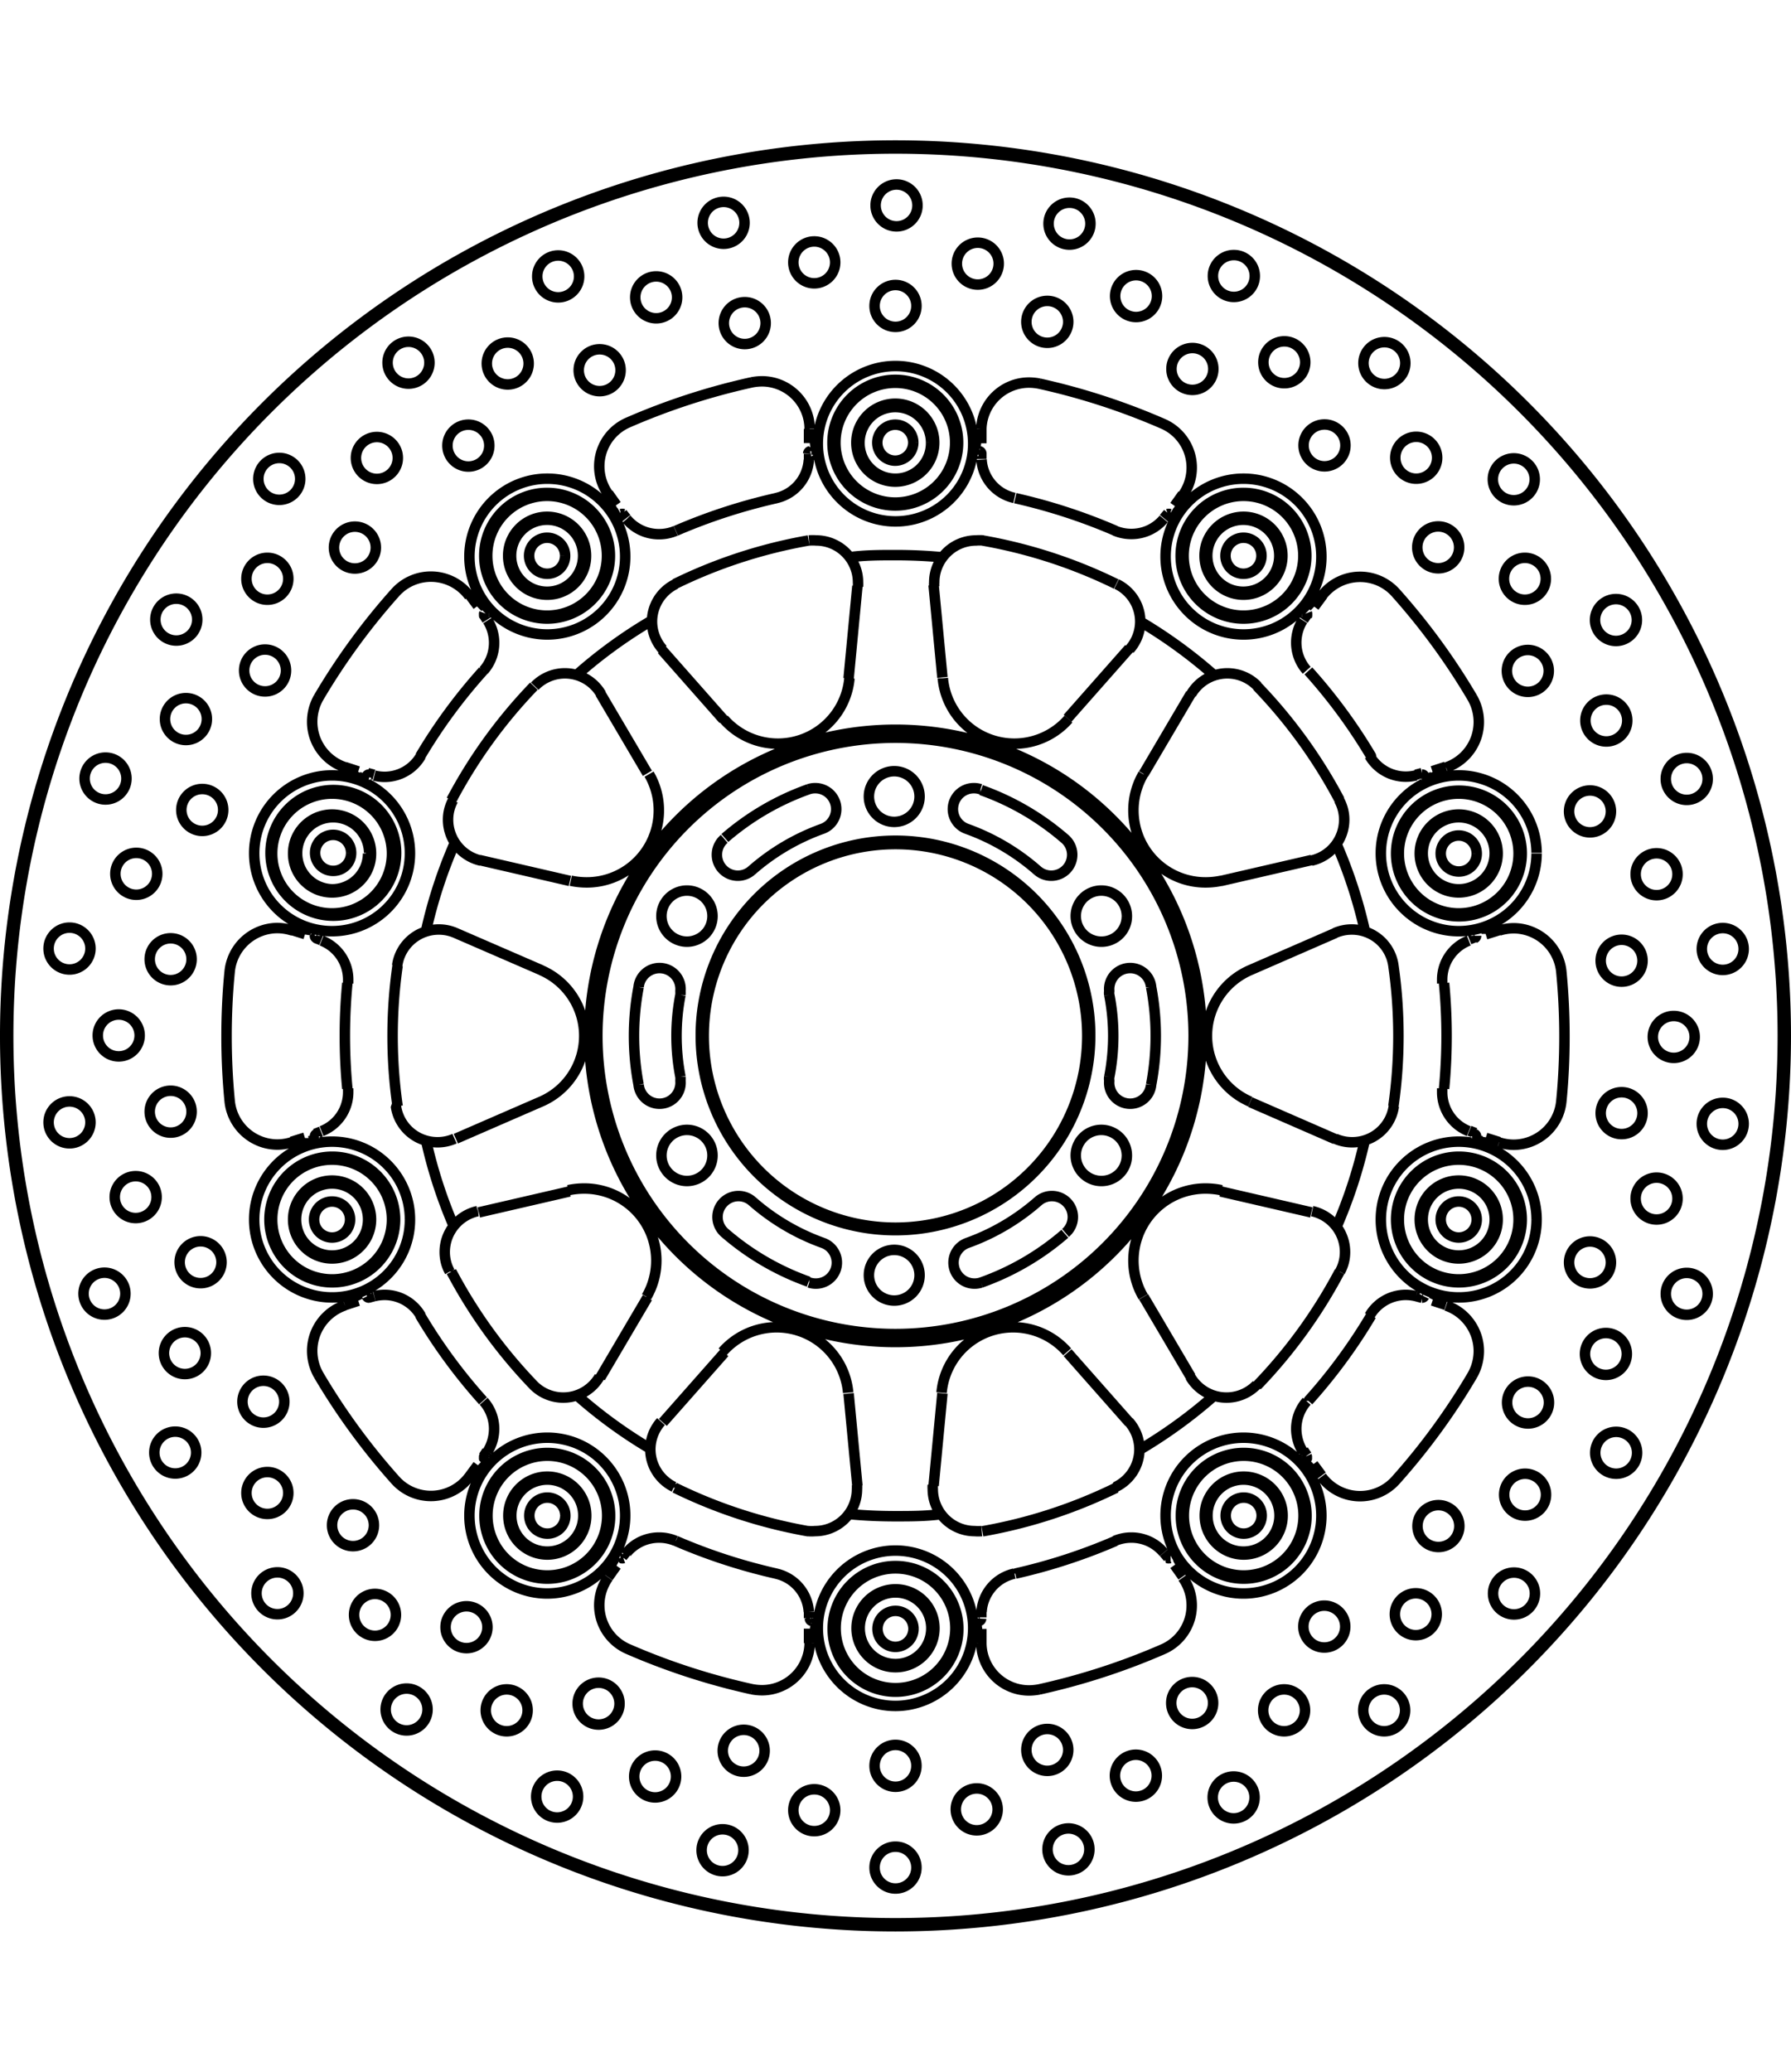 <svg xmlns="http://www.w3.org/2000/svg" width="1934" height="2237" viewBox="0 0 85.54 85.54"><defs><style>.a{fill:none;stroke:#000;stroke-linejoin:bevel;stroke-width:0.5px;}</style></defs><path class="a" d="M294.18,441.49l-.42-4.41m-1.89,10.43,0,.3m0-56.8v.68m0,56.62V449m0-56.8,0,.3m1.89,10.43.42-4.41M281.9,436.32l2.25-3.82m-7.66,7.33-.16.25m33.39-45.94-.39.55M276.05,440.5l-.4.54m33.37-46-.2.24m-4.6,9.55,2.94-3.33M275,424.91l4.07-1.77m-10.51,1.43-.28.11m54-17.53-.64.21m-53.85,17.5-.64.2m3.65,7.45.3-.08m9.33-5-4.33,1m39.76,0-4.33-1m9.33,5,.3.08m-54-17.57.64.2m53.85,17.5.64.21m-54-17.53.28.11m10.51,1.43L275,415.09m32.16,23.37-2.94-3.33m4.6,9.55.2.24m-33.37-46,.4.54m33.28,45.81.39.55m-33.39-45.94.16.25m7.66,7.33-2.25-3.82m15.92-5.17.42,4.41M300.1,449v-.68m0-56.62V391m-1.86,46.07-.42,4.41m12.28-37.81-2.25,3.82m-25.57,38.36.39-.55M316,399.5l.4-.54m-28.57,36.17-2.94,3.33M317,415.09l-4.06,1.77m-43.24,16,.64-.21m53.85-17.5.64-.2m-13.28-2.35,4.33-1m-39.76,0,4.33,1m44.38,12.47-.64-.2m-53.85-17.5-.64-.21m43.24,16,4.06,1.77m-32.16-23.37,2.94,3.33M316.35,441l-.4-.54m-33.28-45.81-.39-.55m25.57,38.36,2.25,3.82m-10-43.83,0-.3m0,55.62,0-.3m15.38-47.34.17-.25m-32.7,45,.19-.24m40.27-29.25.28-.11m-2.54-7.83-.3.08m-49.76,0-.3-.08m52.9,17.19-.28-.11m-40.27-29.25-.19-.24m32.7,45-.17-.25m-2-42.72h0a.86.86,0,1,0-.86.86.86.86,0,0,0,.86-.86m2.14,0h0a3,3,0,1,0-3,3,3,3,0,0,0,3-3m-1.29,0h0a1.72,1.72,0,1,0-1.71,1.72,1.72,1.72,0,0,0,1.71-1.72m.15,0h0a1.86,1.86,0,1,0-1.86,1.86,1.86,1.86,0,0,0,1.86-1.86m1,0h0a2.86,2.86,0,1,0-2.86,2.86,2.86,2.86,0,0,0,2.86-2.86m-18.63-5.4h0a.86.86,0,1,0-.86.86.87.87,0,0,0,.86-.86m2.14,0h0a3,3,0,1,0-3,3,3,3,0,0,0,3-3m-1.29,0h0a1.71,1.71,0,1,0-1.71,1.72,1.7,1.7,0,0,0,1.71-1.72m.15,0h0a1.86,1.86,0,1,0-1.86,1.86,1.86,1.86,0,0,0,1.86-1.86m1,0h0a2.86,2.86,0,1,0-2.86,2.86,2.86,2.86,0,0,0,2.86-2.86m-18.63,5.4h0a.86.86,0,1,0-.86.86.85.85,0,0,0,.86-.86m2.14,0h0a3,3,0,1,0-3,3,3,3,0,0,0,3-3m-1.28,0h0a1.72,1.72,0,1,0-1.72,1.72,1.72,1.72,0,0,0,1.72-1.72m.14,0h0a1.86,1.86,0,1,0-1.86,1.86,1.85,1.85,0,0,0,1.86-1.86m1,0h0a2.86,2.86,0,1,0-2.86,2.86,2.86,2.86,0,0,0,2.86-2.86M270,411.26h0a.86.86,0,1,0-.85.86.85.85,0,0,0,.85-.86m2.15,0h0a3,3,0,1,0-3,3,3,3,0,0,0,3-3m-1.29,0h0A1.72,1.72,0,1,0,269.1,413a1.72,1.72,0,0,0,1.71-1.71m.14,0h0a1.86,1.86,0,1,0-1.85,1.86,1.85,1.85,0,0,0,1.85-1.86m1,0h0a2.86,2.86,0,1,0-2.85,2.86,2.86,2.86,0,0,0,2.85-2.86m-2,17.48h0a.86.86,0,1,0-.85.86.86.86,0,0,0,.85-.86m2.15,0h0a3,3,0,1,0-3,3,3,3,0,0,0,3-3m-1.29,0h0a1.72,1.72,0,1,0-1.71,1.72,1.72,1.72,0,0,0,1.71-1.72m.14,0h0a1.86,1.86,0,1,0-1.85,1.86,1.86,1.86,0,0,0,1.85-1.86m1,0h0a2.86,2.86,0,1,0-2.85,2.86,2.86,2.86,0,0,0,2.85-2.86m51.81,0h0a.86.86,0,1,0-.86.86.86.86,0,0,0,.86-.86m2.15,0h0a3,3,0,1,0-3,3,3,3,0,0,0,3-3m-1.29,0h0a1.72,1.72,0,1,0-1.72,1.72,1.72,1.72,0,0,0,1.72-1.72m.14,0h0a1.86,1.86,0,1,0-1.86,1.86,1.86,1.86,0,0,0,1.86-1.86m1,0h0a2.86,2.86,0,1,0-2.86,2.86,2.86,2.86,0,0,0,2.86-2.86m-2-17.48h0a.86.86,0,1,0-.86.86.85.85,0,0,0,.86-.86m2.15,0h0a3,3,0,1,0-3,3,3,3,0,0,0,3-3m-1.29,0h0A1.72,1.72,0,1,0,322.9,413a1.72,1.72,0,0,0,1.72-1.71m.14,0h0a1.86,1.86,0,1,0-1.86,1.86,1.86,1.86,0,0,0,1.86-1.86m1,0h0a2.86,2.86,0,1,0-2.86,2.86,2.86,2.86,0,0,0,2.86-2.86m-12.27,31.63h0a.86.86,0,1,0-.86.85.86.86,0,0,0,.86-.85m2.14,0h0a3,3,0,1,0-3,3,3,3,0,0,0,3-3m-1.29,0h0a1.72,1.72,0,1,0-1.71,1.71,1.72,1.72,0,0,0,1.71-1.71m.15,0h0a1.86,1.86,0,1,0-1.86,1.85,1.86,1.86,0,0,0,1.86-1.85m1,0h0a2.86,2.86,0,1,0-2.86,2.85,2.86,2.86,0,0,0,2.86-2.85m-35.26,0h0a.86.86,0,1,0-.86.85.85.85,0,0,0,.86-.85m2.14,0h0a3,3,0,1,0-3,3,3,3,0,0,0,3-3m-1.28,0h0a1.72,1.72,0,1,0-1.72,1.71,1.72,1.72,0,0,0,1.72-1.71m.14,0h0a1.86,1.86,0,1,0-1.86,1.85,1.86,1.86,0,0,0,1.86-1.85m1,0h0a2.86,2.86,0,1,0-2.86,2.85,2.86,2.86,0,0,0,2.86-2.85m14.63,5.4h0a.86.86,0,1,0-.86.86.87.87,0,0,0,.86-.86m2.14,0h0a3,3,0,1,0-3,3,3,3,0,0,0,3-3m-1.29,0h0A1.71,1.71,0,1,0,296,450a1.71,1.71,0,0,0,1.71-1.71m.15,0h0a1.86,1.86,0,1,0-1.86,1.86,1.86,1.86,0,0,0,1.86-1.86m1,0h0a2.86,2.86,0,1,0-2.86,2.86,2.86,2.86,0,0,0,2.86-2.86m.85-56.58h0a3.71,3.71,0,1,0-3.71,3.72,3.71,3.71,0,0,0,3.71-3.72m16.63,5.4h0a3.72,3.72,0,1,0-3.71,3.72,3.71,3.71,0,0,0,3.71-3.72m-33.25,0h0a3.72,3.72,0,1,0-3.72,3.72,3.72,3.72,0,0,0,3.72-3.72m43.53,14.15h0A3.72,3.72,0,1,0,322.9,415a3.72,3.72,0,0,0,3.72-3.71m-53.81,0h0A3.72,3.72,0,1,0,269.1,415a3.72,3.72,0,0,0,3.71-3.71m0,17.48h0a3.72,3.72,0,1,0-3.71,3.72,3.71,3.71,0,0,0,3.71-3.72m53.81,0h0a3.72,3.72,0,1,0-3.72,3.72,3.71,3.71,0,0,0,3.72-3.72m-43.53,14.15h0a3.72,3.72,0,1,0-3.72,3.71,3.73,3.73,0,0,0,3.72-3.71m33.25,0h0a3.72,3.72,0,1,0-3.71,3.71,3.72,3.72,0,0,0,3.71-3.71m-16.63,5.4h0A3.71,3.71,0,1,0,296,452a3.72,3.72,0,0,0,3.71-3.71m-27.49-31.65h0a23.64,23.64,0,0,0,0,6.72m2.57,7.9h0a24,24,0,0,0,3.94,5.44m6.73,4.88h0a23.92,23.92,0,0,0,6.39,2.08m8.3,0h0a23.92,23.92,0,0,0,6.39-2.08m6.73-4.88h0a24,24,0,0,0,3.94-5.44m2.57-7.9h0a23.64,23.64,0,0,0,0-6.72m-2.57-7.9h0a24,24,0,0,0-3.94-5.44m-6.73-4.88h0a23.92,23.92,0,0,0-6.39-2.08m-8.3,0h0a23.92,23.92,0,0,0-6.39,2.08m-6.73,4.88h0a24,24,0,0,0-3.94,5.44m15.51-14.42h0a27.07,27.07,0,0,0-4.79,1.56m21,0h0a27.07,27.07,0,0,0-4.79-1.56m17,12.33h0a25.72,25.72,0,0,0-3-4.08m6.48,19.95h0q.12-1.26.12-2.52t-.12-2.52m-6.48,19.95h0a25.72,25.72,0,0,0,3-4.08m-17,12.33h0a27.07,27.07,0,0,0,4.79-1.56m-21,0h0a27.07,27.07,0,0,0,4.79,1.56m-17-12.33h0a25.72,25.72,0,0,0,3,4.08m-6.48-19.95h0q-.12,1.26-.12,2.52t.12,2.52m6.48-19.95h0a25.72,25.72,0,0,0-3,4.08M317,424.91h0a2,2,0,0,0,.8.17,2,2,0,0,0,2-1.72m-2.57,7.9h0a1.93,1.93,0,0,0,.24-.94,2,2,0,0,0-1.57-1.95m-4.33-1h0a3.65,3.65,0,0,0-.74-.08,3.44,3.44,0,0,0-3,5.17m2.25,3.82h0a2,2,0,0,0,3.17.38m-6.73,4.88h0a2,2,0,0,0,1.13-1.8,2,2,0,0,0-.51-1.32m-2.94-3.33h0a3.43,3.43,0,0,0-6,1.95m-.42,4.41h0a1.34,1.34,0,0,0,0,.2,2,2,0,0,0,2,2,2,2,0,0,0,.34,0m-8.3,0h0a2,2,0,0,0,.34,0,2,2,0,0,0,2-2,1.34,1.34,0,0,0,0-.2m-.42-4.41h0a3.43,3.43,0,0,0-6-1.95m-2.94,3.33h0a2,2,0,0,0-.51,1.32,2,2,0,0,0,1.13,1.8m-6.73-4.88h0a2,2,0,0,0,3.17-.38m2.25-3.82h0a3.44,3.44,0,0,0-3-5.17,3.65,3.65,0,0,0-.74.08m-4.33,1h0a2,2,0,0,0-1.57,1.95,1.93,1.93,0,0,0,.24.94m-2.57-7.9h0a2,2,0,0,0,2,1.72,2,2,0,0,0,.8-.17m32.11-10.63h0a1.22,1.22,0,1,0-1.21,1.22,1.21,1.21,0,0,0,1.21-1.22m-9.9-5.71h0a1.21,1.21,0,1,0-1.21,1.21,1.21,1.21,0,0,0,1.21-1.21m-9.89,5.71h0a1.22,1.22,0,1,0-1.22,1.22,1.22,1.22,0,0,0,1.22-1.22m0,11.44h0a1.22,1.22,0,1,0-1.22,1.21,1.22,1.22,0,0,0,1.22-1.21m9.89,5.71h0a1.21,1.21,0,1,0-1.21,1.21,1.21,1.21,0,0,0,1.21-1.21m9.9-5.71h0a1.22,1.22,0,1,0-1.21,1.21,1.21,1.21,0,0,0,1.21-1.21m-23.32-3.39h0a1,1,0,0,0,2-.19,1.09,1.09,0,0,0,0-.18m0-3.92h0a10.2,10.2,0,0,0,0,3.92m0-3.92h0a1.09,1.09,0,0,0,0-.18,1,1,0,0,0-2-.19m0,0h0a12.45,12.45,0,0,0,0,4.66m4.09-11.74h0a1,1,0,0,0,.65,1.76,1,1,0,0,0,.65-.24m3.39-2h0a10.47,10.47,0,0,0-3.39,2m3.39-2h0a1,1,0,0,0-.33-1.94,1,1,0,0,0-.33.05m0,0h0a12.5,12.5,0,0,0-4,2.33m12.21-2.33h0a1,1,0,0,0-.33-.05,1,1,0,0,0-.33,1.94m3.39,2h0a10.47,10.47,0,0,0-3.39-2m3.39,2h0a1,1,0,0,0,.65.24,1,1,0,0,0,.65-1.76m0,0h0a12.5,12.5,0,0,0-4-2.33m8.12,9.41h0a1,1,0,0,0-2,.19.55.55,0,0,0,0,.18m0,3.92h0a10.2,10.2,0,0,0,0-3.92m0,3.92h0a.55.55,0,0,0,0,.18,1,1,0,0,0,2,.19m0,0h0a12.45,12.45,0,0,0,0-4.66m-4.09,11.74h0a1,1,0,0,0-.65-1.76,1,1,0,0,0-.65.24m-3.39,2h0a10.47,10.47,0,0,0,3.39-2m-3.39,2h0a1,1,0,0,0,.33,1.94,1,1,0,0,0,.33-.05m0,0h0a12.5,12.5,0,0,0,4-2.33m-12.21,2.33h0a1,1,0,0,0,.33.05,1,1,0,0,0,.33-1.94m-3.39-2h0a10.47,10.47,0,0,0,3.39,2m-3.39-2h0a1,1,0,0,0-.65-.24,1,1,0,0,0-.65,1.76m0,0h0a12.5,12.5,0,0,0,4,2.33m.07-39.66h0a.12.12,0,0,0-.09.11M283,395.08h0a.13.13,0,0,0-.09,0h-.05m-6.5,4.73h0a.11.11,0,0,0,0,.08.07.07,0,0,0,0,.06m-5.51,7.57h0a.11.11,0,0,0-.1.06m-2.48,7.64h0v0a.12.12,0,0,0,.07.11m0,9.36h0a.12.12,0,0,0-.07.11v0m2.48,7.64h0a.11.11,0,0,0,.1.06h0m5.51,7.57h0a.07.07,0,0,0,0,.06.11.11,0,0,0,0,.08m6.5,4.73h.05a.13.13,0,0,0,.09,0m8.91,2.89h0a.12.12,0,0,0,.09.11m8,0h0a.12.12,0,0,0,.09-.11m8.91-2.89h0a.13.13,0,0,0,.09,0h.05m6.5-4.73h0a.11.11,0,0,0,0-.08.07.07,0,0,0,0-.06m5.51-7.57h0a.11.11,0,0,0,.1-.06m2.48-7.64h0v0a.12.12,0,0,0-.07-.11m0-9.36h0a.12.12,0,0,0,.07-.11v0m-2.48-7.64h0a.11.11,0,0,0-.1-.06h0m-5.5-7.57h0a.07.07,0,0,0,0-.06.11.11,0,0,0,0-.08m-6.5-4.73h-.05a.13.13,0,0,0-.09,0m-8.91-2.89h0a.12.12,0,0,0-.09-.11m-16.85,3.24h0a2,2,0,0,0,1.55.72,2,2,0,0,0,.79-.16m4.79-1.56h0a2,2,0,0,0,1.57-1.83m-20.75,15.08h0a2.05,2.05,0,0,0,.49.06,2,2,0,0,0,1.73-1m3-4.08h0a2,2,0,0,0,.5-1.32,2,2,0,0,0-.31-1.07m-7.93,24.39h0a2,2,0,0,0,1.27-1.86c0-.06,0-.13,0-.19m0-5h0c0-.06,0-.13,0-.19a2,2,0,0,0-1.27-1.86m7.93,24.4h0a2.08,2.08,0,0,0,.31-1.08,2,2,0,0,0-.5-1.32m-3-4.08h0a2,2,0,0,0-1.73-1,2.05,2.05,0,0,0-.49.06m20.75,15.08h0a2,2,0,0,0-1.57-1.83m-4.79-1.56h0a2,2,0,0,0-.79-.16,2,2,0,0,0-1.55.72m25.65,0h0a2,2,0,0,0-1.55-.72,2,2,0,0,0-.79.16m-4.79,1.56h0a2,2,0,0,0-1.57,1.83m20.75-15.08h0a2.05,2.05,0,0,0-.49-.06,2,2,0,0,0-1.73,1m-3,4.08h0a2,2,0,0,0-.5,1.32,2.08,2.08,0,0,0,.31,1.08m7.93-24.4h0a2,2,0,0,0-1.27,1.86c0,.06,0,.13,0,.19m0,5h0c0,.06,0,.13,0,.19a2,2,0,0,0,1.27,1.86m-7.93-24.4h0a2,2,0,0,0-.31,1.07,2,2,0,0,0,.5,1.32m3,4.08h0a2,2,0,0,0,1.73,1,2.05,2.05,0,0,0,.49-.06m-20.75-15.08h0a2,2,0,0,0,1.57,1.83m4.79,1.56h0a2,2,0,0,0,.79.16,2,2,0,0,0,1.55-.72M305.16,420h0a9.16,9.16,0,1,0-9.16,9.16,9.16,9.16,0,0,0,9.16-9.16m-26.09,3.14h0a3.42,3.42,0,0,0,0-6.28m33.87,0h0a3.42,3.42,0,0,0,0,6.28m6.84-6.5h0a2,2,0,0,0-2-1.72,2,2,0,0,0-.8.17m-1.12-3.46h0a2,2,0,0,0,1.57-1.95,1.93,1.93,0,0,0-.24-.94m-9.36-1.24h0a3.44,3.44,0,0,0,3,5.17,3.65,3.65,0,0,0,.74-.08m1.72-9.29h0a2,2,0,0,0-3.17.38m-2.94-2.14h0a2,2,0,0,0,.51-1.32,2,2,0,0,0-1.13-1.8m-8.3,4.5h0a3.43,3.43,0,0,0,6,1.95m-4.07-8.53h0a2,2,0,0,0-.34,0,2,2,0,0,0-2,2,1.34,1.34,0,0,0,0,.2m-3.64,0h0a1.34,1.34,0,0,0,0-.2,2,2,0,0,0-2-2,2,2,0,0,0-.34,0m-4.07,8.53h0a3.43,3.43,0,0,0,6-1.95m-8.3-4.5h0a2,2,0,0,0-1.13,1.8,2,2,0,0,0,.51,1.32m-2.94,2.14h0a2,2,0,0,0-3.17-.38m1.72,9.29h0a3.65,3.65,0,0,0,.74.08,3.44,3.44,0,0,0,3-5.17m-9.36,1.24h0a1.93,1.93,0,0,0-.24.94,2,2,0,0,0,1.57,1.95M275,415.09h0a2,2,0,0,0-.8-.17,2,2,0,0,0-2,1.72M292.31,392h0l-.33,0m-9.14,3h0l-.29.16m-6,4.34h0l-.23.23m-5.65,7.77h0l-.14.3m-2.28,7h0l-.06.32m0,9.62h0l.06.32m2.28,7h0l.14.3m5.65,7.77h0l.23.23m6,4.34h0l.29.16m9.14,3h0l.33,0m7.38,0h0l.33,0m9.14-3h0l.29-.16m6-4.34h0l.23-.23m5.65-7.77h0l.14-.3m2.28-7h0l.06-.32m0-9.62h0l-.06-.32m-2.28-7h0l-.14-.3m-5.65-7.77h0l-.23-.23m-6-4.34h0l-.29-.16m-9.14-3h0l-.33,0m-15.36,8.18h0a22.82,22.82,0,0,0-3.54,2.57m0,34.42h0a22.82,22.82,0,0,0,3.54,2.57m-9.39-28.93h0a22.83,22.83,0,0,0-1.36,4.17m31.72,5h0a9.3,9.3,0,1,0-9.3,9.3,9.31,9.31,0,0,0,9.3-9.3m2.37,19.78h0a23.31,23.31,0,0,0,3.54-2.57m5.85-8.06h0a22.83,22.83,0,0,0,1.36-4.17m-24.61,17.88h0c.73.07,1.46.1,2.19.1s1.46,0,2.19-.1M273.58,425h0a22.83,22.83,0,0,0,1.36,4.17M318.42,415h0a22.83,22.83,0,0,0-1.36-4.17m-5.85-8.06h0a23.31,23.31,0,0,0-3.54-2.57M310.62,420h0A14.62,14.62,0,1,0,296,434.62,14.63,14.63,0,0,0,310.62,420m-12.43-22.86h0c-.73-.07-1.46-.1-2.19-.1s-1.46,0-2.19.1M310.24,420h0A14.24,14.24,0,1,0,296,434.24,14.25,14.25,0,0,0,310.24,420M297,459.72h0a1,1,0,1,0-1,1,1,1,0,0,0,1-1m8.26-.87h0a1,1,0,1,0-1,1,1,1,0,0,0,1-1m-4.38-1.91h0a1,1,0,1,0-1,1,1,1,0,0,0,1-1m3.37-2.84h0a1,1,0,1,0-1,1,1,1,0,0,0,1-1m-7.25.76h0a1,1,0,1,0-1,1,1,1,0,0,0,1-1m11.48.47h0a1,1,0,1,0-1,1,1,1,0,0,0,1-1m-27.64,1h0a1,1,0,0,0-2,0,1,1,0,0,0,2,0m7.9,2.56h0a1,1,0,1,0-1,1,1,1,0,0,0,1-1m-3.22-3.52h0a1,1,0,1,0-1,1,1,1,0,0,0,1-1m4.23-1.23h0a1,1,0,1,0-1,1,1,1,0,0,0,1-1m-6.93-2.25h0a1,1,0,1,0-1,1,1,1,0,0,0,1-1m10.3,5.09h0a1,1,0,1,0-2,0,1,1,0,0,0,2,0m-25.64-10.36h0a1,1,0,1,0-1,1,1,1,0,0,0,1-1m6.17,5.55h0a1,1,0,1,0-1,1,1,1,0,0,0,1-1m-1.51-4.52h0a1,1,0,0,0-2,0,1,1,0,0,0,2,0m4.37.59h0a1,1,0,1,0-1,1,1,1,0,0,0,1-1m-5.42-4.87h0a1,1,0,0,0-2,0,1,1,0,0,0,2,0m7.34,8.84h0a1,1,0,1,0-1,1,1,1,0,0,0,1-1m-19.21-19.9h0a1,1,0,1,0-1,1,1,1,0,0,0,1-1m3.38,7.59h0a1,1,0,1,0-1,1,1,1,0,0,0,1-1m.46-4.75h0a1,1,0,1,0-1,1,1,1,0,0,0,1-1m3.75,2.32h0a1,1,0,1,0-1,1,1,1,0,0,0,1-1m-3-6.66h0a1,1,0,1,0-1,1,1,1,0,0,0,1-1M267,441.83h0a1,1,0,1,0-1,1,1,1,0,0,0,1-1m-9.45-26h0a1,1,0,1,0-1,1,1,1,0,0,0,1-1m0,8.3h0a1,1,0,1,0-1,1,1,1,0,0,0,1-1m2.35-4.15h0a1,1,0,1,0-1,1,1,1,0,0,0,1-1m2.48,3.64h0a1,1,0,1,0-1,1,1,1,0,0,0,1-1m0-7.28h0a1,1,0,1,0-1,1,1,1,0,0,0,1-1m-1.67,11.36h0a1,1,0,1,0-1,1,1,1,0,0,0,1-1m1.94-27.58h0a1,1,0,1,0-1,1,1,1,0,0,0,1-1m-3.38,7.59h0a1,1,0,0,0-2,0,1,1,0,0,0,2,0m3.84-2.84h0a1,1,0,1,0-1,1,1,1,0,0,0,1-1m.78,4.34h0a1,1,0,1,0-1,1,1,1,0,0,0,1-1m3-6.66h0a1,1,0,1,0-1,1,1,1,0,0,0,1-1m-6.15,9.71h0a1,1,0,0,0-2,0,1,1,0,0,0,2,0m13-24.41h0a1,1,0,0,0-2,0,1,1,0,0,0,2,0m-6.17,5.55h0a1,1,0,1,0-1,1,1,1,0,0,0,1-1m4.66-1h0a1,1,0,1,0-1,1,1,1,0,0,0,1-1m-1.05,4.28h0a1,1,0,1,0-1,1,1,1,0,0,0,1-1m5.42-4.87h0a1,1,0,1,0-1,1,1,1,0,0,0,1-1M267,398.17h0a1,1,0,1,0-1,1,1,1,0,0,0,1-1m21.79-17h0a1,1,0,1,0-1,1,1,1,0,0,0,1-1m-7.9,2.56h0a1,1,0,1,0-1,1,1,1,0,0,0,1-1m4.68,1h0a1,1,0,1,0-1,1,1,1,0,0,0,1-1m-2.7,3.48h0a1,1,0,1,0-1,1,1,1,0,0,0,1-1m6.93-2.25h0a1,1,0,1,0-1,1,1,1,0,0,0,1-1m-11.32,1.93h0a1,1,0,1,0-1,1,1,1,0,0,0,1-1m26.83-6.68h0a1,1,0,1,0-1,1,1,1,0,0,0,1-1m-8.26-.87h0a1,1,0,1,0-1,1,1,1,0,0,0,1-1m3.88,2.78h0a1,1,0,1,0-1,1,1,1,0,0,0,1-1M297,385.14h0a1,1,0,1,0-1,1,1,1,0,0,0,1-1m7.25.76h0a1,1,0,1,0-1,1,1,1,0,0,0,1-1m-11.13-2.84h0a1,1,0,1,0-1,1,1,1,0,0,0,1-1m27.23,4.81h0a1,1,0,1,0-1,1,1,1,0,0,0,1-1m-7.19-4.16h0a1,1,0,0,0-2,0,1,1,0,0,0,2,0m2.41,4.12h0a1,1,0,1,0-1,1,1,1,0,0,0,1-1m-4.39.32h0a1,1,0,1,0-1,1,1,1,0,0,0,1-1m6.31,3.65h0a1,1,0,1,0-1,1,1,1,0,0,0,1-1m-9-7.13h0a1,1,0,1,0-1,1,1,1,0,0,0,1-1m22.92,15.47h0a1,1,0,1,0-1,1,1,1,0,0,0,1-1m-4.88-6.72h0a1,1,0,1,0-1,1,1,1,0,0,0,1-1m.53,4.75h0a1,1,0,1,0-1,1,1,1,0,0,0,1-1m-4.14-1.5h0a1,1,0,1,0-1,1,1,1,0,0,0,1-1m4.28,5.9h0a1,1,0,1,0-1,1,1,1,0,0,0,1-1m-5.33-10.18h0a1,1,0,0,0-2,0,1,1,0,0,0,2,0m14.64,23.46h0a1,1,0,1,0-1,1,1,1,0,0,0,1-1m-1.72-8.12h0a1,1,0,1,0-1,1,1,1,0,0,0,1-1m-1.44,4.55h0a1,1,0,1,0-1,1,1,1,0,0,0,1-1m-3.18-3h0a1,1,0,1,0-1,1,1,1,0,0,0,1-1m1.51,7.13h0a1,1,0,1,0-1,1,1,1,0,0,0,1-1m-.73-11.47h0a1,1,0,1,0-1,1,1,1,0,0,0,1-1m3.84,27.38h0a1,1,0,1,0-1,1,1,1,0,0,0,1-1m1.72-8.12h0a1,1,0,1,0-1,1,1,1,0,0,0,1-1m-3.16,3.57h0a1,1,0,0,0-2,0,1,1,0,0,0,2,0m-1.67-4.08h0a1,1,0,1,0-1,1,1,1,0,0,0,1-1m-1.51,7.13h0a1,1,0,1,0-1,1,1,1,0,0,0,1-1m4-10.77h0a1,1,0,1,0-1,1,1,1,0,0,0,1-1m-7.63,26.58h0a1,1,0,1,0-1,1,1,1,0,0,0,1-1m4.88-6.72h0a1,1,0,1,0-1,1,1,1,0,0,0,1-1m-4.35,2h0a1,1,0,1,0-1,1,1,1,0,0,0,1-1m.14-4.4h0a1,1,0,1,0-1,1,1,1,0,0,0,1-1m-4.28,5.9h0a1,1,0,1,0-1,1,1,1,0,0,0,1-1m8-8.22h0a1,1,0,1,0-1,1,1,1,0,0,0,1-1m-17.78,21.18h0a1,1,0,1,0-1,1,1,1,0,0,0,1-1m7.19-4.16h0a1,1,0,0,0-2,0,1,1,0,0,0,2,0m-4.78,0h0a1,1,0,1,0-1,1,1,1,0,0,0,1-1m1.92-4h0a1,1,0,1,0-1,1,1,1,0,0,0,1-1m-6.31,3.65h0a1,1,0,1,0-1,1,1,1,0,0,0,1-1m10.68-4.24h0a1,1,0,1,0-1,1,1,1,0,0,0,1-1M300.1,449h0a2.28,2.28,0,0,0,2.28,2.26,2.63,2.63,0,0,0,.49-.05m0,0h0a32.13,32.13,0,0,0,5.91-1.92m0,0h0a2.28,2.28,0,0,0,.94-3.42m6.63-4.82h0a2.28,2.28,0,0,0,3.55.16m0,0h0a31.55,31.55,0,0,0,3.65-5m0,0h0a2.34,2.34,0,0,0,.31-1.16,2.3,2.3,0,0,0-1.56-2.17m2.53-7.79h0a2.37,2.37,0,0,0,.69.11,2.3,2.3,0,0,0,2.28-2.07m0,0h0c.1-1,.15-2.06.15-3.1s-.05-2.07-.15-3.1m0,0h0a2.3,2.3,0,0,0-2.28-2.07,2.37,2.37,0,0,0-.69.11m-2.53-7.79h0a2.29,2.29,0,0,0,1.56-2.17,2.34,2.34,0,0,0-.31-1.16m0,0h0a31.55,31.55,0,0,0-3.65-5m0,0h0a2.28,2.28,0,0,0-3.55.16m-6.63-4.82h0a2.28,2.28,0,0,0-.94-3.42m0,0h0a32.13,32.13,0,0,0-5.91-1.92m0,0h0a2.63,2.63,0,0,0-.49-.05A2.28,2.28,0,0,0,300.1,391m-8.2,0h0a2.28,2.28,0,0,0-2.28-2.26,2.63,2.63,0,0,0-.49.05m0,0h0a32.13,32.13,0,0,0-5.91,1.92m0,0h0a2.28,2.28,0,0,0-.94,3.42M275.65,399h0a2.28,2.28,0,0,0-3.55-.16m0,0h0a31.55,31.55,0,0,0-3.65,5m0,0h0a2.34,2.34,0,0,0-.31,1.16,2.29,2.29,0,0,0,1.56,2.17m-2.53,7.79h0a2.37,2.37,0,0,0-.69-.11,2.3,2.3,0,0,0-2.28,2.07m0,0h0c-.1,1-.15,2.06-.15,3.1s.05,2.07.15,3.1m0,0h0a2.3,2.3,0,0,0,2.28,2.07,2.37,2.37,0,0,0,.69-.11m2.53,7.79h0a2.3,2.3,0,0,0-1.56,2.17,2.34,2.34,0,0,0,.31,1.16m0,0h0a31.55,31.55,0,0,0,3.65,5m0,0h0a2.28,2.28,0,0,0,3.55-.16m6.63,4.82h0a2.28,2.28,0,0,0,.94,3.42m0,0h0a32.13,32.13,0,0,0,5.91,1.92m0,0h0a2.63,2.63,0,0,0,.49.05A2.28,2.28,0,0,0,291.9,449m46.62-29h0A42.52,42.52,0,1,0,296,462.52,42.54,42.54,0,0,0,338.52,420m-56.19,25.12h0l.34.19m9.24,3h0l.38.05M270.17,432.3h0l.17.35m5.71,7.86h0l.28.27m-8.45-26h0c0,.13-.05.26-.07.38m0,9.72h0c0,.13.05.25.07.38m8.45-26h0l-.28.27m-5.71,7.86h0l-.17.34m22.12-16.06h0l-.38.05m-9.24,3h0l-.34.19m27.34,0h0l-.34-.19m-9.24-3h0l-.38-.05m22.12,16.06h0l-.17-.34M316,399.5h0l-.28-.27m8.45,26h0c0-.13.05-.25.07-.38m0-9.72h0c0-.13-.05-.25-.07-.38m-8.45,26h0l.28-.27m5.71-7.86h0l.17-.35m-22.12,16.07h0l.38-.05m9.24-3h0l.34-.19M338.38,420h0A42.38,42.38,0,1,0,296,462.38,42.4,42.4,0,0,0,338.38,420" transform="translate(-253.23 -377.23)"/></svg>